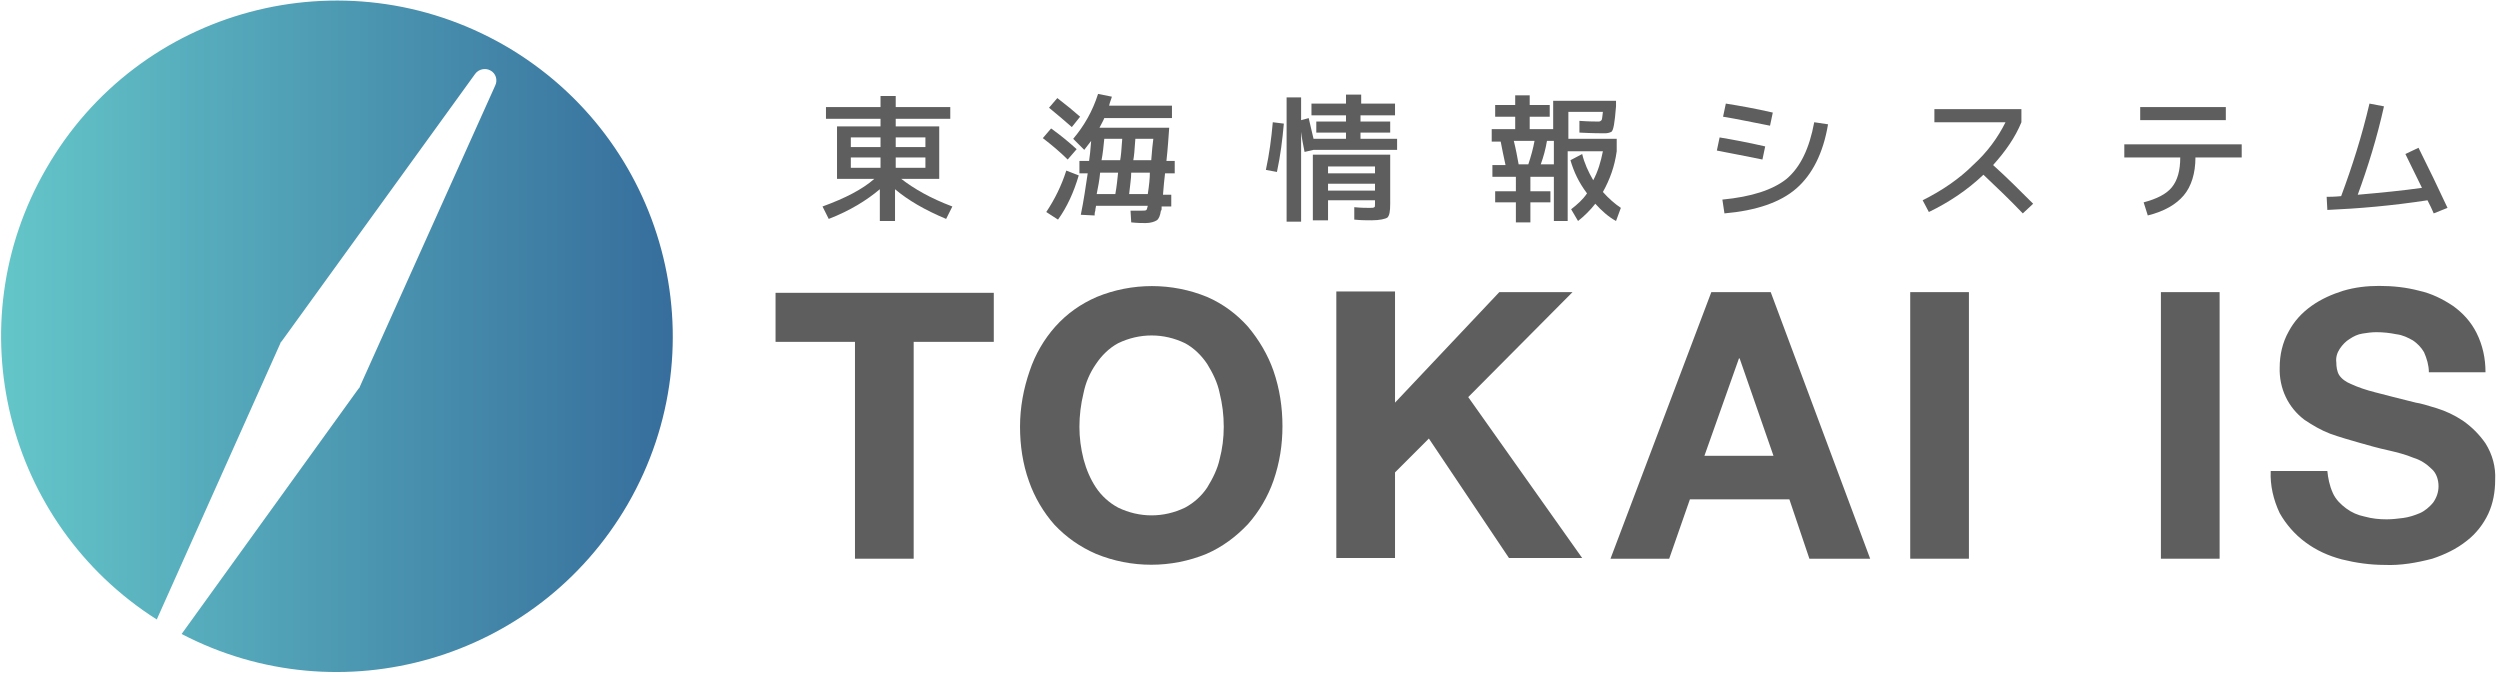 <?xml version="1.0" encoding="UTF-8"?>
<svg width="362px" height="98px" viewBox="0 0 362 98" version="1.1" xmlns="http://www.w3.org/2000/svg" xmlns:xlink="http://www.w3.org/1999/xlink">
    <!-- Generator: Sketch 63.1 (92452) - https://sketch.com -->
    <title>logo</title>
    <desc>Created with Sketch.</desc>
    <defs>
        <linearGradient x1="0.007%" y1="50.038%" x2="100.016%" y2="50.038%" id="linearGradient-1">
            <stop stop-color="#67CCCC" offset="0%"></stop>
            <stop stop-color="#336799" offset="100%"></stop>
        </linearGradient>
    </defs>
    <g id="Page-1" stroke="none" stroke-width="1" fill="none" fill-rule="evenodd">
        <g id="名称未設定-2" fill-rule="nonzero">
            <g id="Group" transform="translate(119, 13)" fill="#5E5E5E">
                <path d="M7.6,12.9 L4.2,12.9 L2.2,12.9 L2.2,5.3 L8.5,5.3 L8.5,4.2 L0.6,4.2 L0.6,2.5 L8.5,2.5 L8.5,0.9 L10.7,0.9 L10.7,2.5 L18.6,2.5 L18.6,4.2 L10.7,4.2 L10.7,5.3 L17,5.3 L17,12.9 L11.5,12.9 C13.3,14.3 15.7,15.7 18.9,16.9 L18,18.7 C14.9,17.4 12.5,16 10.6,14.4 L10.6,19 L8.4,19 L8.4,14.4 C6.5,16 4.1,17.5 1,18.7 L0.1,16.9 C3.4,15.7 5.9,14.4 7.6,12.9 Z M8.5,6.9 L4.2,6.9 L4.2,8.3 L8.5,8.3 L8.5,6.9 Z M4.2,9.8 L4.2,11.3 L8.5,11.3 L8.5,9.8 L4.2,9.8 Z M10.7,6.9 L10.7,8.3 L15,8.3 L15,6.9 L10.7,6.9 Z M10.7,11.3 L15,11.3 L15,9.8 L10.7,9.8 L10.7,11.3 Z" id="Shape"></path>
                <path d="M35.6,10.1 C34.5,9 33.3,8 32,7 L33.2,5.6 C34.6,6.6 35.8,7.6 36.9,8.6 L35.6,10.1 Z M37.2,12.4 C36.5,14.8 35.5,17 34.2,18.8 L32.5,17.7 C33.7,15.9 34.7,13.9 35.4,11.7 L37.2,12.4 Z M32.9,2.6 L34.1,1.2 C35.4,2.2 36.5,3.1 37.4,3.9 L36.2,5.4 C35.2,4.5 34.1,3.6 32.9,2.6 Z M36.4,7.1 C38,5.2 39.2,3.1 40,0.6 L42,1 C41.9,1.4 41.7,1.8 41.6,2.3 L50.7,2.3 L50.7,4.1 L40.9,4.1 C40.8,4.4 40.5,4.9 40.2,5.5 L50.3,5.5 C50.2,6.9 50.1,8.5 49.9,10.3 L51.1,10.3 L51.1,12.1 L49.7,12.1 C49.6,12.9 49.5,13.9 49.4,15.2 L50.6,15.2 L50.6,16.9 L49.2,16.9 C49.2,17 49.2,17.1 49.2,17.2 C49.2,17.3 49.2,17.5 49.1,17.5 C49,18.2 48.8,18.7 48.5,18.9 C48.2,19.1 47.6,19.3 46.9,19.3 C46.4,19.3 45.7,19.3 44.8,19.2 L44.7,17.5 C45.2,17.5 45.7,17.5 46.4,17.5 C46.7,17.5 46.9,17.5 47,17.4 C47.1,17.3 47.1,17.1 47.2,16.8 L39.7,16.8 C39.7,17 39.6,17.2 39.6,17.5 C39.5,17.8 39.5,18 39.5,18.2 L37.5,18.1 C37.9,16.2 38.2,14.1 38.5,12.1 L37.3,12.1 L37.3,10.3 L38.7,10.3 C38.8,9.7 38.9,8.7 39,7.4 C38.7,7.8 38.4,8.2 38,8.7 L36.4,7.1 Z M42.5,15.1 C42.7,14 42.8,13 42.9,12 L40.3,12 C40.2,13.1 40,14.1 39.8,15.1 L42.5,15.1 Z M43.2,10.2 C43.3,9.7 43.4,8.7 43.5,7.1 L40.9,7.1 C40.8,8.1 40.7,9.2 40.5,10.2 L43.2,10.2 Z M44.5,15.1 L47.2,15.1 C47.4,13.8 47.5,12.8 47.5,12 L44.8,12 C44.8,12.9 44.6,14 44.5,15.1 Z M45.1,10.2 L47.7,10.2 C47.8,8.9 47.9,7.8 48,7.1 L45.4,7.1 C45.3,8.7 45.2,9.7 45.1,10.2 Z" id="Shape"></path>
                <path d="M65.9,11.9 L64.3,11.6 C64.8,9.3 65.1,7 65.3,4.7 L66.9,4.9 C66.7,7.2 66.4,9.6 65.9,11.9 Z M78,7.1 L83.3,7.1 L83.3,8.7 L71.2,8.7 L69.9,9 C69.7,8 69.5,7 69.4,6.1 L69.4,19.1 L67.3,19.1 L67.3,1.1 L69.4,1.1 L69.4,4.4 L70.5,4.1 C70.7,4.9 70.9,5.9 71.2,7.1 L75.9,7.1 L75.9,6.2 L71.6,6.2 L71.6,4.6 L75.9,4.6 L75.9,3.7 L70.9,3.7 L70.9,2 L75.9,2 L75.9,0.7 L78.1,0.7 L78.1,2 L83,2 L83,3.7 L78,3.7 L78,4.6 L82.3,4.6 L82.3,6.2 L78,6.2 L78,7.1 Z M79.6,18.9 C78.9,18.9 78.1,18.9 77.1,18.8 L77.1,17 C78.1,17.1 78.8,17.1 79.3,17.1 C79.7,17.1 79.9,17.1 80,17 C80.1,17 80.1,16.8 80.1,16.5 L80.1,16 L73.3,16 L73.3,18.9 L71.1,18.9 L71.1,9.4 L82.3,9.4 L82.3,16.5 C82.3,17.6 82.2,18.2 81.9,18.5 C81.6,18.7 80.8,18.9 79.6,18.9 Z M73.3,12.1 L80.1,12.1 L80.1,11.1 L73.3,11.1 L73.3,12.1 Z M73.3,13.6 L73.3,14.6 L80.1,14.6 L80.1,13.6 L73.3,13.6 Z" id="Shape"></path>
                <path d="M108.4,10.2 L110.1,9.3 C110.4,10.6 111,11.9 111.7,13.1 C112.4,11.8 112.8,10.4 113.1,8.9 L108,8.9 L108,19 L106,19 L106,12.6 L102.6,12.6 L102.6,14.7 L105.5,14.7 L105.5,16.3 L102.6,16.3 L102.6,19.2 L100.5,19.2 L100.5,16.3 L97.5,16.3 L97.5,14.7 L100.5,14.7 L100.5,12.6 L97.1,12.6 L97.1,10.9 L99,10.9 C98.7,9.6 98.5,8.5 98.3,7.5 L97,7.5 L97,5.7 L100.4,5.7 L100.4,3.9 L97.5,3.9 L97.5,2.2 L100.4,2.2 L100.4,0.8 L102.5,0.8 L102.5,2.2 L105.4,2.2 L105.4,3.9 L102.5,3.9 L102.5,5.7 L105.9,5.7 L105.9,1.6 L115,1.6 L115,2.4 C114.9,3.7 114.8,4.5 114.7,5.1 C114.6,5.6 114.5,6 114.3,6.1 C114.1,6.2 113.8,6.3 113.4,6.3 C112.9,6.3 111.6,6.3 109.7,6.2 L109.7,4.5 C111.1,4.6 112,4.6 112.5,4.6 C112.7,4.6 112.8,4.5 112.9,4.4 C113,4.3 113,3.9 113.1,3.2 L108.1,3.2 L108.1,7.1 L115.1,7.1 L115.1,8.9 C114.8,11.1 114.1,13 113.1,14.8 C113.9,15.7 114.8,16.5 115.7,17.1 L115,19 C113.9,18.4 112.9,17.5 112,16.5 C111.3,17.4 110.4,18.3 109.5,19 L108.5,17.3 C109.4,16.6 110.2,15.9 110.8,15 C109.6,13.4 108.9,11.9 108.4,10.2 Z M100.9,10.8 L102.3,10.8 C102.7,9.6 103,8.5 103.2,7.4 L100.2,7.4 C100.5,8.6 100.7,9.7 100.9,10.8 Z M106,10.8 L106,7.4 L105,7.4 C104.8,8.6 104.5,9.7 104.1,10.8 L106,10.8 Z" id="Shape"></path>
                <path d="M130,6.9 C131.8,7.2 134,7.6 136.6,8.2 L136.2,10.1 C133.8,9.6 131.6,9.2 129.6,8.8 L130,6.9 Z M143.7,4.7 L145.7,5 C145,9.2 143.4,12.3 141.1,14.3 C138.8,16.3 135.3,17.5 130.7,17.9 L130.4,15.9 C134.6,15.5 137.7,14.5 139.7,12.9 C141.7,11.2 143,8.5 143.7,4.7 Z M130.9,2 C132.8,2.3 135.1,2.7 137.7,3.3 L137.3,5.2 C134.7,4.7 132.4,4.2 130.5,3.9 L130.9,2 Z" id="Shape"></path>
                <path d="M161.1,4.7 L161.1,2.8 L173.7,2.8 L173.7,4.7 C172.8,6.9 171.4,8.9 169.6,10.9 C171.6,12.7 173.5,14.6 175.4,16.5 L173.9,17.9 C172,15.9 170.1,14.1 168.2,12.3 C165.9,14.5 163.2,16.3 160.3,17.7 L159.4,16 C162.2,14.6 164.7,12.9 166.7,10.9 C168.8,9 170.3,6.9 171.4,4.7 L161.1,4.7 L161.1,4.7 Z" id="Path"></path>
                <path d="M188.6,7.9 L205.6,7.9 L205.6,9.8 L198.9,9.8 C198.9,12.1 198.3,14 197.2,15.3 C196.1,16.6 194.4,17.6 192,18.2 L191.4,16.3 C193.3,15.8 194.7,15.1 195.5,14.1 C196.3,13.1 196.7,11.7 196.7,9.8 L188.6,9.8 L188.6,7.9 Z M190.9,4.4 L190.9,2.5 L203.3,2.5 L203.3,4.4 L190.9,4.4 Z" id="Shape"></path>
                <path d="M224.1,2 L226.2,2.4 C225.2,6.9 223.9,11.1 222.4,15.2 C225.8,14.9 228.9,14.6 231.7,14.2 C230.7,12.2 229.9,10.5 229.3,9.3 L231.2,8.4 C232.7,11.4 234.1,14.3 235.4,17.1 L233.4,17.9 C233.3,17.7 233.2,17.4 233,17 C232.8,16.6 232.6,16.2 232.5,16 C227.3,16.8 222.5,17.2 218,17.4 L217.9,15.5 C218.3,15.5 219,15.5 220,15.4 C221.6,11.1 223,6.7 224.1,2 Z" id="Path"></path>
            </g>
            <g id="Group" transform="translate(112, 41)" fill="#5E5E5E">
                <polygon id="Path" points="0.3 8.5 0.3 1.4 31.9 1.4 31.9 8.5 20.3 8.5 20.3 39.9 11.8 39.9 11.8 8.5"></polygon>
                <path d="M37.1,12.7 C37.9,10.3 39.2,8.1 40.8,6.3 C42.5,4.4 44.5,3 46.8,2 C51.9,-0.1 57.7,-0.1 62.8,2 C65.1,3 67.1,4.5 68.7,6.3 C70.3,8.2 71.6,10.4 72.4,12.7 C73.3,15.3 73.7,18 73.7,20.7 C73.7,23.4 73.3,26 72.4,28.6 C71.6,30.9 70.3,33.1 68.7,34.9 C67,36.7 65,38.2 62.7,39.2 C57.6,41.3 51.8,41.3 46.7,39.2 C44.4,38.2 42.4,36.8 40.7,35 C39.1,33.2 37.8,31 37,28.7 C36.1,26.2 35.7,23.5 35.7,20.8 C35.7,18 36.2,15.3 37.1,12.7 Z M44.9,25.5 C45.3,27 45.9,28.4 46.7,29.6 C47.5,30.8 48.6,31.8 49.9,32.5 C53,34 56.5,34 59.6,32.5 C60.9,31.8 62,30.8 62.8,29.6 C63.6,28.3 64.3,26.9 64.6,25.5 C65,24 65.2,22.4 65.2,20.8 C65.2,19.1 65,17.5 64.6,15.9 C64.3,14.4 63.6,13 62.8,11.7 C62,10.5 60.9,9.4 59.6,8.7 C56.5,7.2 53,7.2 49.9,8.7 C48.6,9.4 47.5,10.5 46.7,11.7 C45.8,13 45.2,14.4 44.9,15.9 C44.5,17.5 44.3,19.2 44.3,20.8 C44.3,22.4 44.5,23.9 44.9,25.5 Z" id="Shape"></path>
                <polygon id="Path" points="90 1.3 90 17.3 105.1 1.3 115.7 1.3 100.6 16.5 117.1 39.8 106.5 39.8 94.9 22.5 90 27.4 90 39.8 81.5 39.8 81.5 1.2 90 1.2"></polygon>
                <path d="M144.4,1.3 L158.8,39.9 L150,39.9 L147.1,31.3 L132.7,31.3 L129.7,39.9 L121.2,39.9 L135.8,1.3 L144.4,1.3 Z M144.8,25 L139.9,10.9 L139.8,10.9 L134.8,25 L144.8,25 Z" id="Shape"></path>
                <polygon id="Path" points="173.1 1.3 173.1 39.9 164.6 39.9 164.6 1.3"></polygon>
                <polygon id="Path" points="209.4 1.3 209.4 39.9 200.9 39.9 200.9 1.3"></polygon>
                <path d="M225.8,30.4 C226.2,31.3 226.9,32 227.7,32.6 C228.5,33.2 229.4,33.6 230.4,33.8 C231.5,34.1 232.5,34.2 233.6,34.2 C234.4,34.2 235.2,34.1 236,34 C236.8,33.9 237.7,33.6 238.4,33.3 C239.1,33 239.8,32.4 240.3,31.8 C240.8,31.1 241.1,30.3 241.1,29.4 C241.1,28.5 240.8,27.5 240.1,26.9 C239.4,26.2 238.5,25.6 237.5,25.3 C236.3,24.8 235.1,24.5 233.8,24.2 C232.4,23.9 231,23.5 229.6,23.1 C228.2,22.7 226.8,22.3 225.4,21.8 C224.1,21.3 222.9,20.6 221.7,19.8 C219.3,18 218,15.2 218.1,12.2 C218.1,10.4 218.5,8.6 219.4,7 C220.2,5.5 221.3,4.3 222.7,3.3 C224.1,2.3 225.7,1.6 227.3,1.1 C229,0.6 230.7,0.4 232.5,0.4 C234.5,0.4 236.4,0.6 238.3,1.1 C240.1,1.5 241.7,2.3 243.2,3.3 C244.6,4.3 245.8,5.6 246.6,7.2 C247.5,9 247.9,10.9 247.9,12.9 L239.7,12.9 C239.7,11.9 239.4,10.9 239,10 C238.6,9.3 238,8.7 237.4,8.3 C236.7,7.9 235.9,7.5 235,7.4 C234,7.2 233.1,7.1 232.1,7.1 C231.4,7.1 230.7,7.2 230.1,7.3 C229.4,7.4 228.8,7.7 228.2,8.1 C227.7,8.4 227.2,8.9 226.8,9.5 C226.4,10.1 226.2,10.8 226.3,11.5 C226.3,12.1 226.4,12.8 226.7,13.3 C227.1,13.9 227.7,14.3 228.4,14.6 C229.5,15.1 230.7,15.5 231.9,15.8 C233.4,16.2 235.4,16.7 237.8,17.3 C238.5,17.4 239.5,17.7 240.8,18.1 C242.1,18.5 243.4,19.1 244.6,19.9 C245.9,20.8 247,21.9 247.9,23.2 C248.9,24.8 249.4,26.6 249.3,28.5 C249.3,30.2 249,31.9 248.3,33.4 C247.6,34.9 246.5,36.3 245.2,37.3 C243.7,38.5 242,39.3 240.2,39.9 C237.9,40.5 235.6,40.9 233.3,40.8 C231.2,40.8 229.1,40.5 227.1,40 C225.2,39.5 223.4,38.7 221.8,37.5 C220.3,36.4 219,34.9 218.1,33.3 C217.2,31.4 216.7,29.3 216.8,27.2 L225,27.2 C225.1,28.2 225.3,29.3 225.8,30.4 Z" id="Path"></path>
            </g>
            <path d="M73.1,6.6 C49.8,-6.8 20.1,1.1 6.7,24.4 C-6.4,47 0.8,75.8 22.7,89.7 L40.6,49.7 C40.6,49.6 40.7,49.5 40.8,49.4 L68.8,10.7 C69.3,10 70.3,9.8 71,10.2 C71.8,10.6 72.1,11.6 71.7,12.4 L52.1,56 C52.1,56.1 52,56.2 51.9,56.3 L26.3,91.8 C49.3,103.8 77.8,95.6 90.9,73 C104.3,49.8 96.4,20.1 73.1,6.6 Z" id="Path" fill="url(#linearGradient-1)"></path>
        </g>
    </g>
</svg>